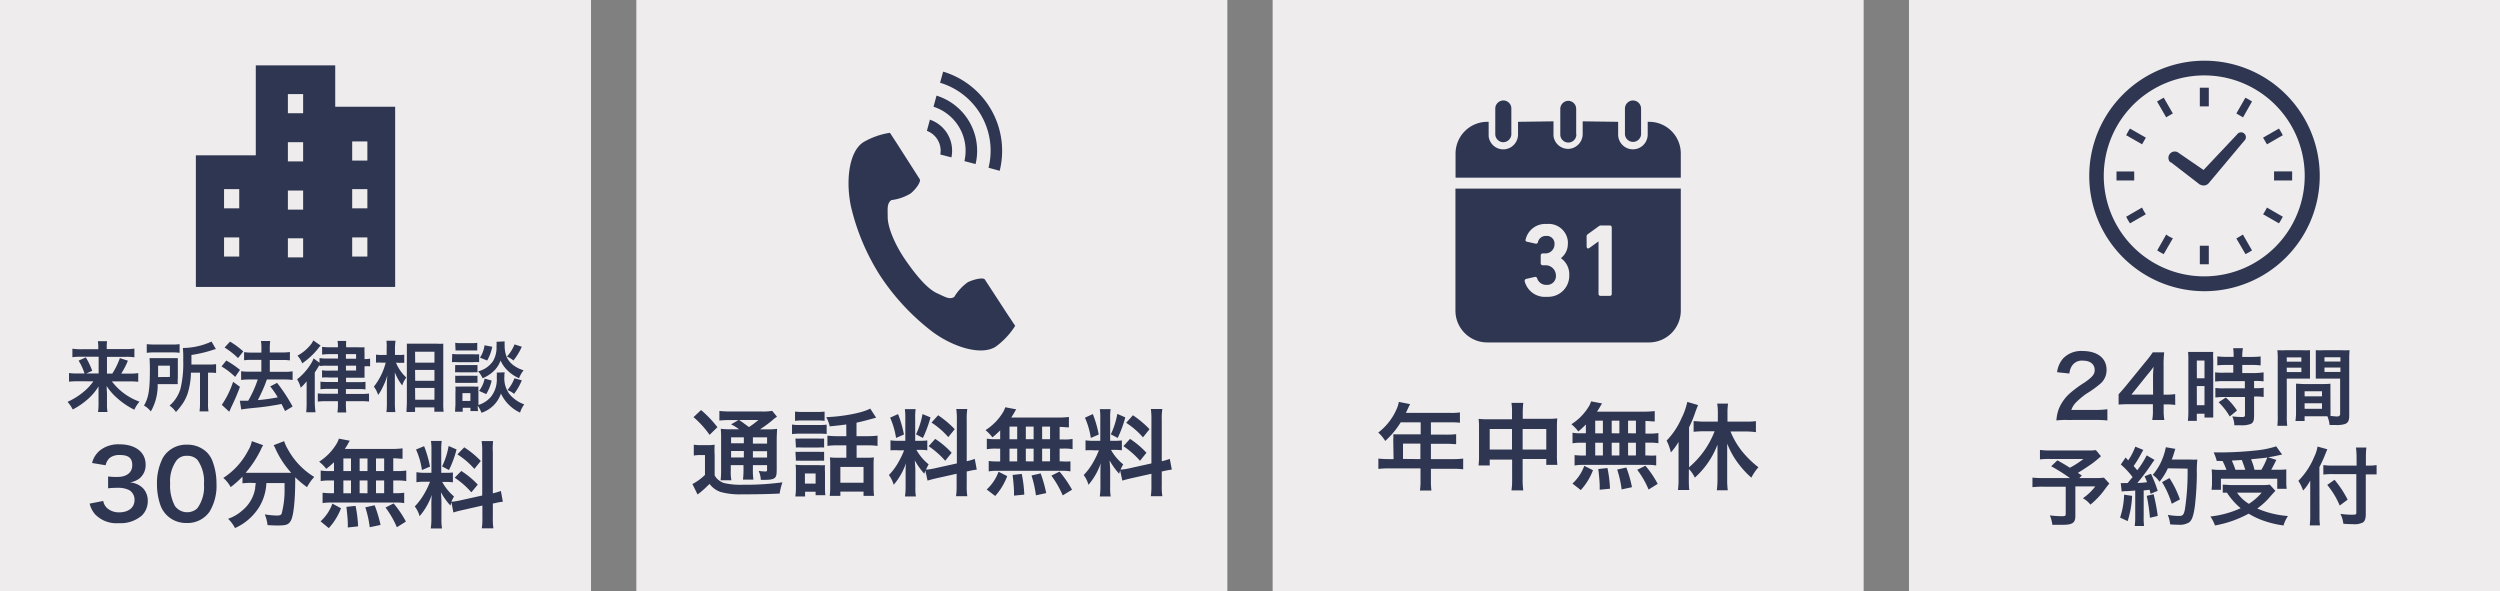 <svg id="レイヤー_1" data-name="レイヤー 1" xmlns="http://www.w3.org/2000/svg" viewBox="0 0 423 100"><rect x="0" y="0" width="423" height="100" fill="#808080" stroke="none"/><defs><style>.cls-1{fill:#efeced;}.cls-2{fill:#2f3652;}</style></defs><g id="背景"><rect class="cls-1" x="107.67" width="100" height="100"/></g><g id="_02" data-name=" 02"><path class="cls-2" d="M118,75.18a7,7,0,0,0,1.21.08h1.1a7.15,7.15,0,0,0,1.22-.08,14.72,14.72,0,0,0,0,1.76v3.42a2.36,2.36,0,0,0,.79.9,2.64,2.64,0,0,0,.8.41,12.56,12.56,0,0,0,3.18.29,46.9,46.9,0,0,0,6.7-.41,9.6,9.6,0,0,0-.47,1.9c-2.1.1-3.71.13-6.4.13a12.11,12.11,0,0,1-3.6-.4,3.9,3.9,0,0,1-1.86-1.36,2,2,0,0,1-.26.24,15.35,15.35,0,0,1-1.77,1.55l-.87-1.77a9.2,9.2,0,0,0,2.12-1.54V76.94H119a5.55,5.55,0,0,0-1,.08Zm1.23-5.86a19.49,19.49,0,0,1,2.77,2.9l-1.33,1.3a15.52,15.52,0,0,0-2.72-3Zm6.43,3.25a8.59,8.59,0,0,0-1.35-.83l1.24-.72H124a13.25,13.25,0,0,0-1.67.08V69.47a15.18,15.18,0,0,0,1.91.09h5.18a8.13,8.13,0,0,0,1.84-.11l.82,1a5.28,5.28,0,0,0-.8.61,20.37,20.37,0,0,1-2.07,1.52h1.25a9.89,9.89,0,0,0,1.63-.08c0,.43-.06,1-.06,1.86v4.93c0,.91-.06,1.23-.29,1.47s-.69.37-1.68.37h-.72a4,4,0,0,0-.37-1.52,7.46,7.46,0,0,0,1.06.1c.35,0,.37,0,.37-.45v-.62H128v.67a10.62,10.62,0,0,0,.09,1.78h-1.77a13.27,13.27,0,0,0,.09-1.78v-.67h-2.15v.81a7.92,7.92,0,0,0,.1,1.75h-1.82a14.64,14.64,0,0,0,.08-1.75V74.36a15.9,15.9,0,0,0-.06-1.87,11.86,11.86,0,0,0,1.79.08Zm-1.35,1.37v1h2.16v-1Zm0,3.4h2.16V76.25h-2.16ZM125.67,71c.58.4.72.5,1.67,1.2a17.11,17.11,0,0,0,1.6-1.2ZM128,75h2.4V73.94H128Zm2.4,1.28H128v1.08h2.4Z" transform="translate(-0.61 0.06)"/><path class="cls-2" d="M134.62,71.77a7,7,0,0,0,1.3.08h3.26a9.43,9.43,0,0,0,1.3-.06v1.58a9.63,9.63,0,0,0-1.2-.05h-3.36a9.36,9.36,0,0,0-1.3.07Zm.51-2.19a9.79,9.79,0,0,0,1.33.06h2.34a9.87,9.87,0,0,0,1.33-.06v1.57a9.88,9.88,0,0,0-1.33-.07h-2.34a9.79,9.79,0,0,0-1.33.07Zm1.7,14.36h-1.65a10.22,10.22,0,0,0,.1-1.56V79.84c0-.42,0-.85-.06-1.27a9.71,9.71,0,0,0,1.21.07h2.69a6.49,6.49,0,0,0,1.08,0,7.36,7.36,0,0,0,0,1.15v2.69a8.72,8.72,0,0,0,.06,1.25h-1.65v-.59h-1.78Zm-1.63-9.8a8.34,8.34,0,0,0,1,0h2.85a8.34,8.34,0,0,0,1,0v1.52a8.34,8.34,0,0,0-1,0h-2.77a8.34,8.34,0,0,0-1,0Zm0,2.24a8.34,8.34,0,0,0,1,0h2.85a5.57,5.57,0,0,0,1,0V77.9a9.37,9.37,0,0,0-1.06,0h-2.71a8.34,8.34,0,0,0-1,0Zm1.6,5.38h1.81V80.05H136.8Zm7-10c-1,.13-1.12.15-2.8.32a5.77,5.77,0,0,0-.59-1.56c2.88-.1,6.18-.74,7.44-1.45l1,1.54-.77.21c-1,.27-1.78.48-2.55.64v2.28h1.75a13.72,13.72,0,0,0,1.81-.09v1.74a11.94,11.94,0,0,0-1.79-.1h-1.75v2.1h1.73a8,8,0,0,0,1.2-.06,10.78,10.78,0,0,0-.06,1.39v3.44a13.5,13.5,0,0,0,.08,1.68h-1.78v-.72H142.8v.72H141a12.71,12.71,0,0,0,.08-1.63v-3.6a9.89,9.89,0,0,0-.05-1.28,11.46,11.46,0,0,0,1.17.06h1.61v-2.1h-1.39a12.13,12.13,0,0,0-1.81.1V73.65a13.93,13.93,0,0,0,1.83.09h1.37Zm-1,9.86h3.92V78.94H142.8Z" transform="translate(-0.61 0.06)"/><path class="cls-2" d="M157.18,79.55c-.08.21-.09.29-.17.55a12,12,0,0,1-1.62-2.26c.08,1.09.1,1.31.1,1.82V82.3a9,9,0,0,0,.09,1.64h-1.85a10.71,10.71,0,0,0,.11-1.7v-2c0-.64,0-1.39.06-1.92a11.13,11.13,0,0,1-2.08,3.65,4.8,4.8,0,0,0-.81-1.65,10.56,10.56,0,0,0,1.72-2.37,13.55,13.55,0,0,0,.85-1.81h-.83a9,9,0,0,0-1.47,0v-1.7a7.69,7.69,0,0,0,1.44.08h1.07V70.73a10.26,10.26,0,0,0-.08-1.57h1.83a9.07,9.07,0,0,0-.08,1.56v3.8h.82a8.45,8.45,0,0,0,1.23-.06v1.67a8.87,8.87,0,0,0-1.26-.07h-.58a8.4,8.4,0,0,0,2.07,2.45,7.56,7.56,0,0,0-.45.9,10.68,10.68,0,0,0,1.47-.23l3.75-.83V71a11.6,11.6,0,0,0-.1-1.86h1.87a10.27,10.27,0,0,0-.1,1.84v7a9.59,9.59,0,0,0,1.36-.4l.34,1.82a11.31,11.31,0,0,0-1.54.29h-.16v2.34a10.66,10.66,0,0,0,.1,1.87h-1.91a12.17,12.17,0,0,0,.1-1.91V80.1l-3.4.76c-.7.16-1.17.29-1.52.4ZM152.56,70a19.84,19.84,0,0,1,1,3.46l-1.34.58a13.24,13.24,0,0,0-1-3.43Zm5.49.56a20.44,20.44,0,0,1-1.28,3.48l-1.17-.61A13.55,13.55,0,0,0,156.7,70Zm.8,3.64a14.49,14.49,0,0,1,2.78,2.35l-1.09,1.35a14.69,14.69,0,0,0-2.81-2.47Zm.49-4a16.67,16.67,0,0,1,2.81,2.36l-1.09,1.34a13.58,13.58,0,0,0-2.84-2.46Z" transform="translate(-0.61 0.06)"/><path class="cls-2" d="M169.84,72.76a16.22,16.22,0,0,1-1.31,1.18,7.51,7.51,0,0,0-1.17-1.22,9.33,9.33,0,0,0,3-3.09,4.49,4.49,0,0,0,.34-.78l1.86.35a4.08,4.08,0,0,0-.34.57c-.16.27-.29.48-.51.82h7.76a14.89,14.89,0,0,0,2-.1v1.76c-.53,0-.75-.06-1.57-.08V74.3h.62a8.28,8.28,0,0,0,1.57-.09v1.73a8.29,8.29,0,0,0-1.57-.1h-.62V78h.32a9.53,9.53,0,0,0,1.51,0V79.7a7.42,7.42,0,0,0-1.49-.1H169.33a7.59,7.59,0,0,0-1.43.1V77.94a11.71,11.71,0,0,0,1.57.08h.37V75.85h-.69a8.23,8.23,0,0,0-1.57.1V74.16a8.23,8.23,0,0,0,1.57.09h.69Zm-2.28,10a7.55,7.55,0,0,0,2-3l1.47.74A10.57,10.57,0,0,1,169,83.86Zm3.86-8.5h1.3V72.12h-1.3Zm0,3.75h1.3V75.85h-1.3Zm.76,5.79v-.66c0-.61-.13-2-.24-2.84l1.55-.17a21.6,21.6,0,0,1,.43,3.5Zm3.32-9.54V72.12h-1.32v2.13Zm0,3.75V75.85h-1.32V78Zm.39,5.74a19.21,19.21,0,0,0-.75-3.36l1.55-.35a22.56,22.56,0,0,1,.94,3.33Zm2.39-9.5V72.12h-1.34v2.13Zm0,3.75V75.85h-1.34V78Zm2.14,5.76a16.27,16.27,0,0,0-1.92-3.34l1.38-.69A18.82,18.82,0,0,1,182,82.8Z" transform="translate(-0.61 0.06)"/><path class="cls-2" d="M190.14,79.55c-.08.21-.09.29-.17.55a12,12,0,0,1-1.62-2.26c.08,1.09.1,1.31.1,1.82V82.3a9,9,0,0,0,.09,1.64h-1.85a10.71,10.71,0,0,0,.11-1.7v-2c0-.64,0-1.39.06-1.92a11.13,11.13,0,0,1-2.08,3.65,4.8,4.8,0,0,0-.81-1.65,10.56,10.56,0,0,0,1.72-2.37,13.55,13.55,0,0,0,.85-1.81h-.83a8.52,8.52,0,0,0-1.43,0v-1.7a7.69,7.69,0,0,0,1.44.08h1.06V70.73a10.26,10.26,0,0,0-.08-1.57h1.83a9.07,9.07,0,0,0-.08,1.56v3.8h.75a8.45,8.45,0,0,0,1.23-.06v1.67a8.87,8.87,0,0,0-1.26-.07h-.58a8.4,8.4,0,0,0,2.07,2.45,7.56,7.56,0,0,0-.45.9,10.68,10.68,0,0,0,1.47-.23l3.75-.83V71a11.6,11.6,0,0,0-.1-1.86h1.95a10.27,10.27,0,0,0-.1,1.84v7a9.59,9.59,0,0,0,1.36-.4l.34,1.82a11.31,11.31,0,0,0-1.54.29h-.16v2.34a10.66,10.66,0,0,0,.1,1.87h-1.95a12.17,12.17,0,0,0,.1-1.91V80.1l-3.4.76c-.7.16-1.17.29-1.52.4ZM185.52,70a19.84,19.84,0,0,1,1,3.46l-1.34.58a13.24,13.24,0,0,0-1-3.43Zm5.49.56a20.44,20.44,0,0,1-1.28,3.48l-1.17-.61a13.55,13.55,0,0,0,1.1-3.46Zm.8,3.64a14.49,14.49,0,0,1,2.78,2.35l-1.09,1.35a14.69,14.69,0,0,0-2.81-2.47Zm.49-4a16.67,16.67,0,0,1,2.81,2.36L194,73.94a13.58,13.58,0,0,0-2.84-2.46Z" transform="translate(-0.61 0.06)"/><path class="cls-2" d="M146.69,24c-2.52,1.64-3,6.77-2.07,11a37.77,37.77,0,0,0,5,11.72A38.83,38.83,0,0,0,158.28,56c3.42,2.58,8.31,4.22,10.83,2.58a12.87,12.87,0,0,0,3.27-3.51L171,53l-3.75-5.76c-.27-.43-2,0-2.9.46a8.38,8.38,0,0,0-2.29,2.49c-.82.48-1.5,0-2.93-.65-1.76-.81-3.74-3.33-5.32-5.61s-2.92-5.19-3-7.13c0-1.58-.16-2.39.6-3a8.37,8.37,0,0,0,3.21-1.08c.82-.6,1.88-2,1.61-2.46l-3.68-5.76-1.36-2.09A12.76,12.76,0,0,0,146.69,24Z" transform="translate(-0.61 0.06)"/><path class="cls-2" d="M167.87,28.32a12,12,0,0,0-8.2-14.38l.52-1.88a14,14,0,0,1,9.57,16.78Z" transform="translate(-0.61 0.06)"/><path class="cls-2" d="M163.79,27.2A7.82,7.82,0,0,0,158.56,18l.51-1.88a9.77,9.77,0,0,1,6.61,11.58Z" transform="translate(-0.61 0.06)"/><path class="cls-2" d="M159.71,26.08a3.59,3.59,0,0,0-2.27-4l.51-1.89a5.54,5.54,0,0,1,3.64,6.38Z" transform="translate(-0.61 0.06)"/></g><g id="背景-2" data-name="背景"><rect class="cls-1" x="323" width="100" height="100"/></g><g id="_04" data-name=" 04"><path class="cls-2" d="M350.4,71a12.67,12.67,0,0,0-1.85.08,7.32,7.32,0,0,1,.37-1.85,7.14,7.14,0,0,1,2-2.82,19.35,19.35,0,0,1,2.38-1.74c1.32-.91,1.73-1.39,1.73-2.12,0-1-.77-1.59-2-1.59a2,2,0,0,0-1.83.86,2.85,2.85,0,0,0-.45,1.32l-2.08-.22a4.38,4.38,0,0,1,1-2.31,4.22,4.22,0,0,1,3.3-1.28c2.52,0,4.07,1.21,4.07,3.18a3,3,0,0,1-1,2.31,18.26,18.26,0,0,1-2.43,1.75A13,13,0,0,0,351.9,68a3.35,3.35,0,0,0-.82,1.3h4a14.79,14.79,0,0,0,2.1-.12v1.9c-.68-.06-1.25-.09-2.17-.09Z" transform="translate(-0.61 0.06)"/><path class="cls-2" d="M368.66,68.46a10,10,0,0,0-1.44-.1h-.52v1a9,9,0,0,0,.12,1.64h-2.05a8.48,8.48,0,0,0,.11-1.67v-1h-4q-.9,0-1.8.06V66.65c.49-.54.65-.72,1.16-1.33l3.41-4.18a15.28,15.28,0,0,0,1.2-1.58h1.94a19.75,19.75,0,0,0-.1,2.43v4.73h.5a10.14,10.14,0,0,0,1.46-.1Zm-3.76-4.71A16.57,16.57,0,0,1,365,62a15.21,15.21,0,0,1-1,1.28l-2.76,3.43h3.67Z" transform="translate(-0.61 0.06)"/><path class="cls-2" d="M370.88,60.94a12.22,12.22,0,0,0-.05-1.45h4.26a11.21,11.21,0,0,0,0,1.42v9.68h-1.48v-.65h-1.3v1.21H370.8a14,14,0,0,0,.08-1.71Zm1.44,3h1.29v-3h-1.3Zm0,4.56h1.29V65.26h-1.3Zm5-6.81a13.23,13.23,0,0,0-1.54.07V60.24a12.56,12.56,0,0,0,1.5.08h1.26v-.38a7.85,7.85,0,0,0-.08-1.08h1.65a7.91,7.91,0,0,0-.11,1.08v.39h1.61a12.56,12.56,0,0,0,1.5-.08v1.52a10.77,10.77,0,0,0-1.5-.08H380v1.37h2a10.81,10.81,0,0,0,1.61-.12v1.53a9.52,9.52,0,0,0-1.41-.07H382v1.22h.19a8.51,8.51,0,0,0,1.43-.07v1.57a8.52,8.52,0,0,0-1.43-.09H382v3.26c0,.83-.14,1.18-.57,1.38a4.1,4.1,0,0,1-1.59.23h-1.18a3.75,3.75,0,0,0-.35-1.51,14.69,14.69,0,0,0,1.62.11c.44,0,.53-.07.53-.39v-3H377a13.3,13.3,0,0,0-1.55.09V65.58a10.39,10.39,0,0,0,1.58.07h3.41V64.43H377a10.92,10.92,0,0,0-1.59.07V62.94A10.73,10.73,0,0,0,377,63h1.48V61.69Zm.56,8.72A10.85,10.85,0,0,0,376,68l1.22-.8a11,11,0,0,1,1.89,2.2Z" transform="translate(-0.61 0.06)"/><path class="cls-2" d="M387.54,70.22a11.65,11.65,0,0,0,.07,1.77h-1.67A13.33,13.33,0,0,0,386,70.2V60.8a12,12,0,0,0-.06-1.61,12.35,12.35,0,0,0,1.49,0H390a11.85,11.85,0,0,0,1.46,0V64h-3.93Zm0-9.09H390v-.72h-2.48Zm0,1.76H390v-.74h-2.48Zm7.39,6.19v1.25c.32,0,.84.08,1.1.08s.53-.1.53-.39V64h-4.12V59.19a12,12,0,0,0,1.47,0h2.76a12.35,12.35,0,0,0,1.49,0,14.09,14.09,0,0,0-.06,1.59v9.44c0,.86-.17,1.24-.69,1.45a4.5,4.5,0,0,1-1.63.18h-1a5.37,5.37,0,0,0-.38-1.48h-3.85v.8H389a10,10,0,0,0,.1-1.44V64.86c.45,0,.89.06,1.34.06h3.14c.45,0,.9,0,1.34-.06v1.3ZM390.55,67h2.94v-.86h-2.94Zm0,2.11h2.94v-.94h-2.94Zm3.36-8h2.7v-.72h-2.7Zm0,1.76h2.7v-.74h-2.7Z" transform="translate(-0.61 0.06)"/><path class="cls-2" d="M356.09,77.13a15.81,15.81,0,0,1-1.67,1.37c-.88.59-1.48,1-2.23,1.45l.67.45-.43.43H355a12.24,12.24,0,0,0,1.6-.07l.91,1s-.34.38-.91,1.18a13.57,13.57,0,0,1-2.29,2.38,4.4,4.4,0,0,0-1.27-1.08,9.23,9.23,0,0,0,2.09-2h-3.37v5c0,1.18-.48,1.5-2.25,1.5h-1.64a6.29,6.29,0,0,0-.42-1.6,14.82,14.82,0,0,0,2.1.14c.48,0,.58-.07.58-.39v-4.6h-3.82a15.66,15.66,0,0,0-1.81.08V80.75a17.07,17.07,0,0,0,1.89.08h4.45a29.67,29.67,0,0,0-3.17-2l1.05-1c.95.52,1.27.72,2.12,1.25a16.27,16.27,0,0,0,2.29-1.48h-5.62a12.66,12.66,0,0,0-1.74.07v-1.6a13.12,13.12,0,0,0,1.77.09H354a8.58,8.58,0,0,0,1.24-.06Z" transform="translate(-0.61 0.06)"/><path class="cls-2" d="M361.36,83.84a16.29,16.29,0,0,1-.75,4.27l-1.28-.59a13.81,13.81,0,0,0,.68-3.88Zm-1.92-2.17a3.21,3.21,0,0,0,.62,0h.55c.5-.61.55-.68.84-1a13.53,13.53,0,0,0-2-2.14l.82-1.19.43.5a10.28,10.28,0,0,0,1.2-2.33l1.36.56c-.08.13-.14.23-.3.52a19,19,0,0,1-1.34,2.2c.25.29.41.46.61.72a15.78,15.78,0,0,0,1.6-2.52l1.33.77a6.17,6.17,0,0,0-.48.66,38,38,0,0,1-2.43,3.24,14.9,14.9,0,0,0,1.64-.13,8.8,8.8,0,0,0-.42-1l1.08-.43a19.94,19.94,0,0,1,1.14,2.89l-1.21.5c-.07-.33-.1-.44-.16-.68l-1,.11V87.4a9.93,9.93,0,0,0,.07,1.54H361.8a10,10,0,0,0,.09-1.54V82.94l-1.36.1c-.31,0-.62,0-.93.08ZM365,83.56a32.53,32.53,0,0,1,.7,3.67l-1.32.32a33.16,33.16,0,0,0-.54-3.71Zm2.41-4.38A10.14,10.14,0,0,1,366,81.45a4.38,4.38,0,0,0-1.15-1.16,9.48,9.48,0,0,0,1.7-2.87,10.39,10.39,0,0,0,.52-1.81l1.61.28c-.07.19-.07.19-.19.59-.19.59-.24.77-.42,1.21h3.14a7.88,7.88,0,0,0,1.19,0,19,19,0,0,0-.08,2.5,52.76,52.76,0,0,1-.33,5.33c-.23,1.66-.49,2.45-1,2.82a3.06,3.06,0,0,1-1.85.38,11.19,11.19,0,0,1-1.34-.06,5.94,5.94,0,0,0-.4-1.61,10.91,10.91,0,0,0,1.89.19c.65,0,.8-.18,1-1.07a41.37,41.37,0,0,0,.46-6.94Zm.66,6a15.64,15.64,0,0,0-1.64-3.66l1.25-.69a16.13,16.13,0,0,1,1.77,3.61Z" transform="translate(-0.61 0.06)"/><path class="cls-2" d="M385.61,83c-.24.23-.24.23-1.27,1.4a12.89,12.89,0,0,1-1.8,1.58,16.06,16.06,0,0,0,5.19,1.27,5.85,5.85,0,0,0-.75,1.6,17.07,17.07,0,0,1-3.9-1,13.83,13.83,0,0,1-2-1,18.92,18.92,0,0,1-5.69,2,7,7,0,0,0-.78-1.52,16.86,16.86,0,0,0,5.12-1.4,11.42,11.42,0,0,1-2.32-2.63h-.71V81.94c.39,0,.9.07,1.47.07h5.23a7.61,7.61,0,0,0,1.26-.07Zm-9.93-5.07a7.28,7.28,0,0,0-.52-1.44h1.14a59.44,59.44,0,0,0,6.53-.39,16.08,16.08,0,0,0,2.91-.64l1,1.39-.62.13c-.56.13-1,.22-1.74.33l1.39.45c-.64,1.25-.66,1.3-.87,1.66h1a13.3,13.3,0,0,0,1.55-.06v2.21a7.69,7.69,0,0,0,.07,1.07h-1.6V80.94h-9.53v1.87h-1.59a8.29,8.29,0,0,0,.08-1.11V80.59q0-.61-.06-1.23a10.59,10.59,0,0,0,1.59.08h.91a10,10,0,0,0-.66-1.5Zm4.83,1.5c-.19-.61-.38-1.14-.59-1.66l-1.69.1a14.89,14.89,0,0,1,.62,1.56Zm-1.39,3.87a6.68,6.68,0,0,0,2,1.89,9.5,9.5,0,0,0,2.16-1.89Zm4.11-3.87a12.43,12.43,0,0,0,1-2.08l-.62.09c-.16,0-.52.06-1.05.1l-1.07.11a10,10,0,0,1,.58,1.78Z" transform="translate(-0.61 0.06)"/><path class="cls-2" d="M393.07,87.11a11.82,11.82,0,0,0,.08,1.73h-1.73a14.31,14.31,0,0,0,.08-1.73V81.25a7.24,7.24,0,0,1-1.21,1.69,6.74,6.74,0,0,0-.8-1.64,12.5,12.5,0,0,0,2.66-4,6.79,6.79,0,0,0,.59-1.8l1.66.46c-.1.21-.2.46-.35.83a21.63,21.63,0,0,1-1,2.19Zm6.27-9.66a13.33,13.33,0,0,0-.1-1.79H401a15.22,15.22,0,0,0-.08,1.79v1.27h.41a8.17,8.17,0,0,0,1.4-.09v1.58H400.9v6.72c0,.75-.16,1.2-.49,1.41a3.14,3.14,0,0,1-1.78.28,13.84,13.84,0,0,1-1.52-.06,5.25,5.25,0,0,0-.5-1.68,13.21,13.21,0,0,0,1.77.15c.8,0,.92,0,.92-.36V80.16h-3.88a11.34,11.34,0,0,0-1.7.08V78.63a11.14,11.14,0,0,0,1.63.09h4Zm-3.73,3.67a17.46,17.46,0,0,1,2.22,3.36l-1.34,1a13.66,13.66,0,0,0-2.11-3.49Z" transform="translate(-0.61 0.06)"/><path class="cls-2" d="M367.91,27.38l4.94,3.81h.07a1.14,1.14,0,0,0,1.4-.25h0l6-7.16a.82.82,0,1,0-1.05-1.26.93.93,0,0,0-.16.18l-5.66,6-4.37-3a1.07,1.07,0,0,0-1.25,1.71Z" transform="translate(-0.61 0.06)"/><path class="cls-2" d="M361.72,29.71c0-.25,0-.51,0-.76h-3v1.53h3C361.71,30.22,361.71,30,361.72,29.71Z" transform="translate(-0.61 0.06)"/><path class="cls-2" d="M367.24,19.72c.3-.19.6-.36.9-.52l.12-.05-1.55-2.69c-.38.2-.76.42-1.13.65l1.55,2.69Z" transform="translate(-0.61 0.06)"/><path class="cls-2" d="M360.36,22.82l2.69,1.54.64-1.13L361,21.69A11.42,11.42,0,0,0,360.36,22.82Z" transform="translate(-0.61 0.06)"/><path class="cls-2" d="M384.12,35.18a10,10,0,0,1-.52.9l-.08.11,2.69,1.54c.23-.36.45-.73.65-1.12l-2.68-1.55Z" transform="translate(-0.61 0.06)"/><path class="cls-2" d="M363.1,35.18l-.06-.12-2.68,1.55a9.6,9.6,0,0,0,.65,1.12l2.68-1.54-.08-.11A9.93,9.93,0,0,1,363.1,35.18Z" transform="translate(-0.61 0.06)"/><path class="cls-2" d="M367.24,39.7l-.11-.07-1.52,2.68a12,12,0,0,0,1.1.63l1.55-2.68-.12-.06A3.69,3.69,0,0,1,367.24,39.7Z" transform="translate(-0.61 0.06)"/><path class="cls-2" d="M379,19.14l1.13.66,1.52-2.69a12.43,12.43,0,0,0-1.12-.64Z" transform="translate(-0.61 0.06)"/><path class="cls-2" d="M372.82,41.55v3.1h1.52V41.52h-1.52Z" transform="translate(-0.61 0.06)"/><path class="cls-2" d="M374.34,17.88v-3.1h-1.52v3.16h1.52Z" transform="translate(-0.61 0.06)"/><path class="cls-2" d="M379,40.29l1.55,2.65a12,12,0,0,0,1.1-.63l-1.54-2.68Z" transform="translate(-0.61 0.06)"/><path class="cls-2" d="M386.86,22.82c-.2-.39-.42-.77-.65-1.13l-2.69,1.54.66,1.13Z" transform="translate(-0.61 0.06)"/><path class="cls-2" d="M388.44,28.94h-3.06v1.53h3.06V29.7C388.44,29.44,388.46,29.2,388.44,28.94Z" transform="translate(-0.61 0.06)"/><path class="cls-2" d="M373.61,10.21a19.5,19.5,0,1,0,19.5,19.5A19.5,19.5,0,0,0,373.61,10.21Zm0,36.49a17,17,0,1,1,12-5A17,17,0,0,1,373.61,46.7Z" transform="translate(-0.61 0.06)"/></g><g id="背景-3" data-name="背景"><rect class="cls-1" width="100" height="100"/></g><g id="_01" data-name=" 01"><path class="cls-2" d="M13.81,64.45a12.89,12.89,0,0,0-1.52.07V63.05a8.39,8.39,0,0,0,1.5.08h1.12a9.7,9.7,0,0,0-1-2.17l1.22-.55a12.1,12.1,0,0,1,1.08,2.27l-1,.45H17.3V60.3h-3a9.93,9.93,0,0,0-1.44.08V58.94a9.62,9.62,0,0,0,1.52.09h2.86v-.36a6.63,6.63,0,0,0-.07-1h1.56a5.6,5.6,0,0,0-.06,1V59H21.8a8.9,8.9,0,0,0,1.55-.08V60.4a7.9,7.9,0,0,0-1.46-.08H18.71v2.83h.9a12.23,12.23,0,0,0,1.28-2.62l1.36.44a12.87,12.87,0,0,1-1.13,2.18h1.37A8.23,8.23,0,0,0,24,63.07v1.47a13.57,13.57,0,0,0-1.56-.07H19.54a10.18,10.18,0,0,0,4.67,3.43,5.72,5.72,0,0,0-.87,1.36,12.58,12.58,0,0,1-2.95-2,9.43,9.43,0,0,1-1.73-2c0,.7.05,1,.05,1.23v1.84a7.33,7.33,0,0,0,.09,1.32H17.19a8.37,8.37,0,0,0,.09-1.32v-3a9.5,9.5,0,0,1-2.16,2.44,12.92,12.92,0,0,1-2.2,1.46,6.33,6.33,0,0,0-.88-1.3,11.64,11.64,0,0,0,3.18-2.1,9.66,9.66,0,0,0,1.19-1.37Z" transform="translate(-0.61 0.06)"/><path class="cls-2" d="M30.69,63.94a8.34,8.34,0,0,0,0,1h-3.4a8.9,8.9,0,0,1-1.16,4.62,3.83,3.83,0,0,0-1.16-1c.81-1.38,1-2.71,1-6.22q0-.9-.06-1.8H30.7v3.4Zm-5.25-5.77a11.09,11.09,0,0,0,1.41.06h2.76A8.44,8.44,0,0,0,31,58.17v1.47a7.64,7.64,0,0,0-1.35-.07H26.77a8.47,8.47,0,0,0-1.33.07Zm3.92,5.55V61.81h-2v1.93ZM32.92,63a12.6,12.6,0,0,1-.57,3.55,7,7,0,0,1-1.14,2.1,8.81,8.81,0,0,1-.83,1,4.26,4.26,0,0,0-1.08-1.08,6,6,0,0,0,1.85-2.87,18.18,18.18,0,0,0,.46-4.82,15.68,15.68,0,0,0-.06-2.06,11.92,11.92,0,0,0,4.85-1.09L37.14,59a4,4,0,0,0-.59.17A21.66,21.66,0,0,1,33,60v1.62h2.91a7.61,7.61,0,0,0,1.26-.07v1.5A7.39,7.39,0,0,0,36,63h-.19v5.15a7.27,7.27,0,0,0,.08,1.4H34.37a9.66,9.66,0,0,0,.08-1.42V63Z" transform="translate(-0.61 0.06)"/><path class="cls-2" d="M38.9,60.94a16.64,16.64,0,0,1,2.32,1.58l-.82,1.19a12.42,12.42,0,0,0-2.31-1.77Zm2.31,4.45q-.55,1.53-1.26,3c-.23.48-.23.48-.4.88a2.49,2.49,0,0,1-.16.33l-1.25-1.16a15.35,15.35,0,0,0,1.91-3.9Zm-1.68-7.65a13.39,13.39,0,0,1,2.24,1.66l-.88,1.13a13.13,13.13,0,0,0-2.28-1.79Zm1.66,10h1.42a18.94,18.94,0,0,0,1.61-3.59h-1.4a11.11,11.11,0,0,0-1.41.08V62.75a9.66,9.66,0,0,0,1.42.08h2v-2H43.28a8.11,8.11,0,0,0-1.37.07V59.52a9.13,9.13,0,0,0,1.38.08h1.55V59a6.86,6.86,0,0,0-.08-1.36h1.57A8.79,8.79,0,0,0,46.26,59v.58h2.08a9.74,9.74,0,0,0,1.32-.08v1.42a8.16,8.16,0,0,0-1.31-.07H46.26v2h2.49a8.92,8.92,0,0,0,1.37-.08v1.46a10.24,10.24,0,0,0-1.36-.08h-3c-.08.24-.08.24-.26.72a25.91,25.91,0,0,1-1.14,2.52l-.12.25a31.76,31.76,0,0,0,3.37-.47,15.62,15.62,0,0,0-1.28-1.85l1.16-.6a28.44,28.44,0,0,1,2.63,4l-1.28.77c-.3-.6-.39-.8-.6-1.2a43.58,43.58,0,0,1-4.7.67c-1.42.15-1.69.19-2.11.27Z" transform="translate(-0.61 0.06)"/><path class="cls-2" d="M57.79,59.86H56.37a10.66,10.66,0,0,0-1.26.08V58.63a12,12,0,0,0,1.34.07h1.34a5.45,5.45,0,0,0-.07-1.07h1.47a6.37,6.37,0,0,0,0,1.07h1.93a11.42,11.42,0,0,0,1.17,0,8.34,8.34,0,0,0,0,1v1a4.9,4.9,0,0,0,.94-.08v1.3a7.37,7.37,0,0,0-.94,0v1.93H59.16v.75h2.09a8,8,0,0,0,1.2-.06v1.29a8.18,8.18,0,0,0-1.21-.06h-2.1v.82h2.62a9.29,9.29,0,0,0,1.29-.06v1.35a12.79,12.79,0,0,0-1.52-.06H59.14v.35a13.56,13.56,0,0,0,.06,1.56H57.71a11.42,11.42,0,0,0,.08-1.55v-.36h-1.9a12.72,12.72,0,0,0-1.51.07V66.5a9,9,0,0,0,1.27.06h2.14v-.82H56a7.66,7.66,0,0,0-1.17.07v-1.3a7.65,7.65,0,0,0,1.17.06h1.8v-.75H56.45a10.14,10.14,0,0,0-1.35,0V62.59a7.63,7.63,0,0,0,1.35.06h1.34v-.83H55.93a7.43,7.43,0,0,0-1.25.06v-.22c-.39.67-.55.91-.81,1.3v5.09A13,13,0,0,0,54,69.7H52.42a15.18,15.18,0,0,0,.07-1.65V64.46a7.86,7.86,0,0,1-1,1.08,5,5,0,0,0-.61-1.42,10.11,10.11,0,0,0,2.22-2.44,5.46,5.46,0,0,0,.57-1.1l1,.74v-.8A6.37,6.37,0,0,0,56,60.6h1.8ZM54.86,58.4a6,6,0,0,0-.45.55,12.77,12.77,0,0,1-2.67,2.47,3.72,3.72,0,0,0-.8-1.3,7.35,7.35,0,0,0,2.4-2.07,2.49,2.49,0,0,0,.27-.51Zm6,2.24v-.78H59.14v.78Zm-1.71,2h1.71v-.83H59.14Z" transform="translate(-0.61 0.06)"/><path class="cls-2" d="M67.61,61.3a7,7,0,0,0,1.74,2.51l-.16.25a4.11,4.11,0,0,0-.52,1.1,8.52,8.52,0,0,1-1.25-2.22v5.12a14.29,14.29,0,0,0,.08,1.6H66a14.27,14.27,0,0,0,.07-1.6V65.42a14.44,14.44,0,0,1,.09-2,10.37,10.37,0,0,1-.78,2,7,7,0,0,1-.79,1.35,4.7,4.7,0,0,0-.72-1.41,10.87,10.87,0,0,0,2-4.06h-.64a7.53,7.53,0,0,0-1,0V59.94a5.6,5.6,0,0,0,1,.06h.8V58.94A8.73,8.73,0,0,0,66,57.59h1.53a10.2,10.2,0,0,0-.09,1.35V60h.74a3.82,3.82,0,0,0,.83-.06v1.4a5.47,5.47,0,0,0-.81,0Zm1.78,8.35c0-.49.06-1,.06-1.67V58.09h5.06a8.08,8.08,0,0,0,1.1,0v9.87a12.68,12.68,0,0,0,.06,1.65H74.1v-.74H70.84v.77Zm1.47-8.35h3.26V59.45H70.84Zm0,3.07h3.26V62.53H70.84Zm0,3.21h3.26v-2H70.84Z" transform="translate(-0.61 0.06)"/><path class="cls-2" d="M77.13,59.82a5.6,5.6,0,0,0,1,.06h2.55a8.34,8.34,0,0,0,1,0v1.34a5.57,5.57,0,0,0-1,0h-2.6a8.34,8.34,0,0,0-1,0ZM86,62.94a4.36,4.36,0,0,0-.05.72,4.44,4.44,0,0,0,.89,3,5.81,5.81,0,0,0,2.47,1.7,5.07,5.07,0,0,0-.71,1.39,6.65,6.65,0,0,1-3.23-3.22,5.17,5.17,0,0,1-3.29,3.25,5.89,5.89,0,0,0-.63-1.19,3.71,3.71,0,0,0,.06.9h-1.3v-.55H78.9v.67H77.61c0-.4.06-.86.06-1.27v-2a8.37,8.37,0,0,0,0-1,6.32,6.32,0,0,0,.87,0h2.24a3.39,3.39,0,0,0,.78,0,7.21,7.21,0,0,0,0,.93v2.19a4.59,4.59,0,0,0,2.1-1.36,4.74,4.74,0,0,0,1-3.32,5.34,5.34,0,0,0,0-.8Zm-8.37-5a5.6,5.6,0,0,0,1,.06H80.3a6.28,6.28,0,0,0,1.06-.06v1.3H77.69Zm0,3.77h3.77v1.23a5.34,5.34,0,0,0-.8,0H78.46a6,6,0,0,0-.85,0Zm0,1.8a5.61,5.61,0,0,0,.82,0h2.15a5.34,5.34,0,0,0,.8,0v1.21a5.61,5.61,0,0,0-.82,0H78.46c-.27,0-.55,0-.82,0Zm1.22,4.27h1.35V66.46H78.86ZM86,57.7a4.57,4.57,0,0,0,0,.74,5,5,0,0,0,.33,1.88,3.64,3.64,0,0,0,1.22,1.47,5.37,5.37,0,0,0,1.65.8,5.31,5.31,0,0,0-.77,1.35,6.57,6.57,0,0,1-2.21-1.59,5,5,0,0,1-.91-1.41,4.82,4.82,0,0,1-.89,1.51,6,6,0,0,1-2.16,1.49,4.28,4.28,0,0,0-.76-1.17A4.22,4.22,0,0,0,84.05,61a4.54,4.54,0,0,0,.57-2.5,4.45,4.45,0,0,0,0-.73Zm-2.2,6.63a7.59,7.59,0,0,1-.92,2.29l-1.21-.54A5,5,0,0,0,82.61,64Zm.1-5.72a7.69,7.69,0,0,1-.86,2.33l-1.22-.49a4.9,4.9,0,0,0,.77-2.09Zm5,0a10.68,10.68,0,0,1-1.42,2.33,4,4,0,0,0-1.1-.67,6.69,6.69,0,0,0,1.29-2.06Zm0,5.68a9.64,9.64,0,0,1-1.31,2.29,4,4,0,0,0-1.12-.64,6.52,6.52,0,0,0,1.18-2Z" transform="translate(-0.61 0.06)"/><path class="cls-2" d="M18.08,84.7A2.08,2.08,0,0,0,18.84,86a3,3,0,0,0,1.93.63c1.59,0,2.6-.82,2.6-2.08a1.86,1.86,0,0,0-.9-1.68,4,4,0,0,0-1.86-.39,14,14,0,0,0-1.71.08v-2a11.42,11.42,0,0,0,1.55.08c1.6,0,2.54-.74,2.54-2s-.73-1.71-2.09-1.71a2.64,2.64,0,0,0-1.74.5,2.35,2.35,0,0,0-.68,1.23l-2.29-.38A3.94,3.94,0,0,1,17.72,76a5.06,5.06,0,0,1,3.13-.88c2.68,0,4.4,1.34,4.4,3.42a2.91,2.91,0,0,1-1.1,2.4,3.77,3.77,0,0,1-1.55.63,3.4,3.4,0,0,1,2.29,1.07,3.11,3.11,0,0,1,.72,2.19,3.38,3.38,0,0,1-1,2.34,5.55,5.55,0,0,1-3.93,1.29,5,5,0,0,1-4-1.52,4.22,4.22,0,0,1-.9-1.79Z" transform="translate(-0.61 0.06)"/><path class="cls-2" d="M28.85,87.13a4.56,4.56,0,0,1-1.06-1.61,10.74,10.74,0,0,1-.62-3.68,9.35,9.35,0,0,1,1-4.44,4.56,4.56,0,0,1,4.08-2.22,4.69,4.69,0,0,1,3.36,1.29,4.32,4.32,0,0,1,1,1.62,10.68,10.68,0,0,1,.63,3.71,8.41,8.41,0,0,1-1.19,4.74,4.53,4.53,0,0,1-3.89,1.89A4.6,4.6,0,0,1,28.85,87.13ZM34,85.94a6.14,6.14,0,0,0,1.12-4.11A6.23,6.23,0,0,0,34,77.73a2.33,2.33,0,0,0-1.75-.67,2.14,2.14,0,0,0-1.79.81,6,6,0,0,0-1.06,3.89,7.21,7.21,0,0,0,.82,3.81,2.56,2.56,0,0,0,3.57.55Z" transform="translate(-0.61 0.06)"/><path class="cls-2" d="M43,81.64a12.4,12.4,0,0,0-1.36.08V80.59a17.7,17.7,0,0,1-2,1.77,5.69,5.69,0,0,0-1.24-1.56,12.17,12.17,0,0,0,4.18-4.6,4.82,4.82,0,0,0,.64-1.62l1.92.69a4.92,4.92,0,0,0-.43.82,18,18,0,0,1-2.54,3.85h7.72a15.69,15.69,0,0,1-2.64-4,4.22,4.22,0,0,0-.34-.67l1.78-.69A6.41,6.41,0,0,0,49.34,76a12.44,12.44,0,0,0,4.44,4.64,8.07,8.07,0,0,0-1.22,1.73,16.94,16.94,0,0,1-2-1.68v.54c0,3.32-.28,5.85-.68,6.69s-.92.93-2.35.93c-.32,0-.57,0-1.65-.06a6.68,6.68,0,0,0-.47-1.82,14,14,0,0,0,1.94.2c.59,0,.77-.06.91-.3a15.67,15.67,0,0,0,.5-4.26v-.94H45.68a8.51,8.51,0,0,1-1.24,4.1,9.28,9.28,0,0,1-4.07,3.52,5.65,5.65,0,0,0-1.17-1.57,7.25,7.25,0,0,0,2.48-1.47,6.16,6.16,0,0,0,2.1-3.65c0-.31.08-.62.1-.93Z" transform="translate(-0.61 0.06)"/><path class="cls-2" d="M57.12,78.15a14.06,14.06,0,0,1-1.31,1.12,6.87,6.87,0,0,0-1.2-1.21,9.32,9.32,0,0,0,3-3.12,4.49,4.49,0,0,0,.34-.78l1.85.35a4,4,0,0,0-.33.57c-.16.28-.29.48-.52.82h7.77a14.81,14.81,0,0,0,2-.1v1.76c-.52,0-.75-.06-1.57-.08v2.16h.63a8.23,8.23,0,0,0,1.57-.09v1.79a8.23,8.23,0,0,0-1.57-.1h-.63v2.15h.32A9.81,9.81,0,0,0,69,83.31v1.76a7.42,7.42,0,0,0-1.49-.1H56.61a7.54,7.54,0,0,0-1.42.1V83.31a11.65,11.65,0,0,0,1.56.08h.37V81.24h-.69a8.18,8.18,0,0,0-1.56.1V79.55a8.17,8.17,0,0,0,1.56.09h.69Zm-2.27,10a7.45,7.45,0,0,0,2-3l1.46.79a10.6,10.6,0,0,1-2.07,3.36Zm3.86-8.5H60V77.51H58.71Zm0,3.75H60V81.24H58.71Zm.75,5.79v-.65c0-.61-.13-2-.24-2.84l1.55-.17A21.6,21.6,0,0,1,61.2,89Zm3.33-9.54V77.51H61.46v2.13Zm0,3.75V81.24H61.46v2.15Zm.38,5.75a17.65,17.65,0,0,0-.75-3.37L64,85.43a22.77,22.77,0,0,1,1,3.33Zm2.44-9.51V77.51H64.23v2.13Zm0,3.75V81.24H64.23v2.15Zm2.15,5.76a15.82,15.82,0,0,0-1.92-3.34l1.37-.69a17.26,17.26,0,0,1,2.08,3.07Z" transform="translate(-0.61 0.06)"/><path class="cls-2" d="M77,84.94c-.08.21-.1.29-.18.54a11.53,11.53,0,0,1-1.61-2.25c.08,1.09.09,1.31.09,1.82v2.64a9.31,9.31,0,0,0,.1,1.67H73.49a10.71,10.71,0,0,0,.11-1.7V85.6a16.62,16.62,0,0,1,.07-1.92,11.32,11.32,0,0,1-2.06,3.6,4.82,4.82,0,0,0-.82-1.65,11.17,11.17,0,0,0,1.73-2.37,13.55,13.55,0,0,0,.85-1.81h-.86a8.69,8.69,0,0,0-1.44.08v-1.7a7.76,7.76,0,0,0,1.44.11h1.1V76.12a10.26,10.26,0,0,0-.08-1.57h1.82a10.19,10.19,0,0,0-.08,1.56v3.83H76a8.58,8.58,0,0,0,1.24-.06v1.67A9,9,0,0,0,76,81.48h-.57a8.49,8.49,0,0,0,2,2.46,7.56,7.56,0,0,0-.45.9,10.59,10.59,0,0,0,1.48-.23l3.74-.83V76.43a10.55,10.55,0,0,0-.1-1.86h1.94A11.29,11.29,0,0,0,84,76.41v7a10.61,10.61,0,0,0,1.36-.4l.33,1.82a11.16,11.16,0,0,0-1.53.29H84v2.32a12,12,0,0,0,.09,1.89H82.13a11.07,11.07,0,0,0,.1-1.91V85.48l-3.39.77c-.71.16-1.17.29-1.52.4Zm-4.63-9.51a19.84,19.84,0,0,1,1,3.46L72,79.47A12.41,12.41,0,0,0,71,76Zm5.49.56a18.61,18.61,0,0,1-1.28,3.48l-1.17-.61a13.19,13.19,0,0,0,1.11-3.46Zm.8,3.64a14.06,14.06,0,0,1,2.79,2.31l-1.09,1.3a13.56,13.56,0,0,0-2.82-2.47Zm.5-4a15.1,15.1,0,0,1,2.8,2.31l-1.09,1.34A13,13,0,0,0,78,76.82Z" transform="translate(-0.61 0.06)"/><path class="cls-2" d="M57.33,18v-7H43.89V26.22H33.75V48.49H67.47V18ZM41.09,43.35H38.52V40.11h2.57Zm0-8.16H38.52V31.94h2.57Zm10.81,8.3H49.32V40.26H51.9Zm0-8.08H49.32V32.18H51.9Zm0-8.16H49.32V24H51.9Zm0-8.15H49.32V15.86H51.9ZM62.77,43.35H60.2V40.11h2.57Zm0-8.16H60.2V31.94h2.57Zm0-8.08H60.2V23.87h2.57Z" transform="translate(-0.61 0.06)"/></g><g id="背景-4" data-name="背景"><rect class="cls-1" x="215.33" width="100" height="100"/></g><g id="_03" data-name=" 03"><path class="cls-2" d="M236.35,74.36a5.74,5.74,0,0,0,0-.93c.33,0,.69,0,1.12,0h3.52V71.4h-3.38a14.4,14.4,0,0,1-2.62,3.15,6.42,6.42,0,0,0-1.18-1.42,10,10,0,0,0,3.12-4,4.54,4.54,0,0,0,.36-1.19l1.91.38c-.1.2-.13.24-.24.48l-.47,1h7.5a10,10,0,0,0,1.64-.08v1.75a11.19,11.19,0,0,0-1.64-.07h-3.27v2.08h2.58a13.57,13.57,0,0,0,1.69-.08v1.69c-.48,0-.91-.06-1.6-.06h-2.67v2.59h3.71a12.74,12.74,0,0,0,1.75-.09v1.82a12.74,12.74,0,0,0-1.75-.09h-3.71v2a11.83,11.83,0,0,0,.09,1.68h-1.95a10.28,10.28,0,0,0,.1-1.75v-2h-5.38a17.09,17.09,0,0,0-1.75.09V77.53a17.09,17.09,0,0,0,1.75.09h.82Zm4.59,3.26V75H238v2.59Z" transform="translate(-0.61 0.06)"/><path class="cls-2" d="M256.44,69.86a10.22,10.22,0,0,0-.09-1.75h2a15.81,15.81,0,0,0-.09,1.69v1h4.38a10.13,10.13,0,0,0,1.46-.07q-.06.7-.06,1.41V77a12.25,12.25,0,0,0,.08,1.6h-1.88v-1h-4v3.32a13.34,13.34,0,0,0,.11,2h-2a12.14,12.14,0,0,0,.11-2V77.7h-3.79v1h-1.89a12.25,12.25,0,0,0,.08-1.6V72.2a10.79,10.79,0,0,0-.07-1.39,11.57,11.57,0,0,0,1.44.07h4.21Zm-3.77,2.67V76h3.77V72.53ZM262.24,76V72.53h-4V76Z" transform="translate(-0.61 0.06)"/><path class="cls-2" d="M268.94,71.76a14.31,14.31,0,0,1-1.28,1.18,7.11,7.11,0,0,0-1.17-1.22,9.23,9.23,0,0,0,3-3.09,3.8,3.8,0,0,0,.33-.78l1.86.35a5.36,5.36,0,0,0-.34.57c-.16.27-.29.48-.51.82h7.76a14.81,14.81,0,0,0,2-.1v1.76c-.53,0-.75-.06-1.57-.08V73.3h.63a8.08,8.08,0,0,0,1.56-.09v1.73a8.08,8.08,0,0,0-1.56-.1H279V77h.32a9.62,9.62,0,0,0,1.52,0V78.7a7.42,7.42,0,0,0-1.49-.1H268.46a7.71,7.71,0,0,0-1.43.1V76.94a11.8,11.8,0,0,0,1.57.08h.34V74.85h-.69a8.29,8.29,0,0,0-1.57.1V73.16a8.28,8.28,0,0,0,1.57.09h.69Zm-2.27,10a7.58,7.58,0,0,0,2-3l1.47.74a10.4,10.4,0,0,1-2.06,3.36Zm3.85-8.5h1.3V71.12h-1.3Zm0,3.75h1.3V74.85h-1.3Zm.76,5.79v-.66c0-.61-.13-2-.24-2.84l1.55-.17a20.54,20.54,0,0,1,.43,3.5Zm3.33-9.54V71.12h-1.3v2.13Zm0,3.75V74.85h-1.3V77Zm.38,5.74a18.34,18.34,0,0,0-.75-3.36l1.55-.35a21.43,21.43,0,0,1,.95,3.33Zm2.42-9.49V71.12h-1.33v2.13Zm0,3.75V74.85h-1.33V77Zm2.14,5.76a15,15,0,0,0-1.92-3.34l1.38-.69a16.75,16.75,0,0,1,2.08,3.07Z" transform="translate(-0.61 0.06)"/><path class="cls-2" d="M286.36,81c0,.62,0,1.23.08,1.85h-1.92a13,13,0,0,0,.1-1.87V74.71a10.28,10.28,0,0,1-1.3,1.78,8.39,8.39,0,0,0-.72-2,12.7,12.7,0,0,0,2.5-3.74,11.67,11.67,0,0,0,1-2.81l1.82.54c-.19.48-.27.67-.45,1.16a19,19,0,0,1-1.07,2.6V79a15,15,0,0,0,4.32-6.09h-1.82a16.85,16.85,0,0,0-1.73.09V71.2c.48,0,1.1.08,1.73.08h2.37v-1.5a8.91,8.91,0,0,0-.11-1.55H293a10,10,0,0,0-.1,1.55v1.5h3c.61,0,1.21,0,1.81-.09v1.87a15.57,15.57,0,0,0-1.81-.12h-2.49a13.54,13.54,0,0,0,1.83,3.2A16.24,16.24,0,0,0,298.14,79a8.17,8.17,0,0,0-1.2,1.76,15.44,15.44,0,0,1-2-2.12A14.23,14.23,0,0,1,292.85,75V81.1a13.33,13.33,0,0,0,.1,1.79H291.1a15.19,15.19,0,0,0,.11-1.78V75.17a14.31,14.31,0,0,1-3.84,5.59,5,5,0,0,0-1-1.46Z" transform="translate(-0.61 0.06)"/><path class="cls-2" d="M279.63,20.55h-.23v2.18a2.5,2.5,0,0,1-5-.05V20.55l-6-.08V22.6a2.52,2.52,0,0,1-2.17,2.51,2.49,2.49,0,0,1-2.77-2.17,2.83,2.83,0,0,1,0-.29V20.47l-6,.08v2.13a2.52,2.52,0,0,1-2.17,2.51A2.49,2.49,0,0,1,252.49,23c0-.1,0-.2,0-.3V20.55h-.23a5.38,5.38,0,0,0-5.37,5.39h0V30H285V25.94a5.36,5.36,0,0,0-5.35-5.39Z" transform="translate(-0.61 0.06)"/><path class="cls-2" d="M254.85,24a1.39,1.39,0,0,0,1.48-1.3V18.3a1.36,1.36,0,0,0-1.25-1.36,1.39,1.39,0,0,0-1.47,1.3.37.37,0,0,0,0,.11v4.31A1.38,1.38,0,0,0,254.85,24Z" transform="translate(-0.61 0.06)"/><path class="cls-2" d="M267.3,22.61V18.35A1.36,1.36,0,0,0,266,17a1.38,1.38,0,0,0-1.39,1.34v4.36a1.36,1.36,0,0,0,2.72,0Z" transform="translate(-0.61 0.06)"/><path class="cls-2" d="M278.28,22.61V18.35a1.38,1.38,0,0,0-1.36-1.41h-.12a1.38,1.38,0,0,0-1.25,1.36v4.36a1.37,1.37,0,0,0,2.73.06Z" transform="translate(-0.61 0.06)"/><path class="cls-2" d="M252.25,57.88h27.38A5.38,5.38,0,0,0,285,52.5h0V31.85H246.87V52.5A5.38,5.38,0,0,0,252.25,57.88Zm16.81-17.94a.45.45,0,0,1,.18-.36l1.87-1.35a.55.55,0,0,1,.4-.14H273a.32.32,0,0,1,.32.32h0V49.71A.32.32,0,0,1,273,50h-1.6a.32.32,0,0,1-.32-.32v-8.9l-1.57,1.13a.32.32,0,0,1-.19.07.26.26,0,0,1-.19-.1.36.36,0,0,1-.06-.2Zm-10.26,7.2,1.52-.35h.06a.31.31,0,0,1,.31.23,1.6,1.6,0,0,0,1.61,1.12,1.48,1.48,0,0,0,1.57-1.37,1.13,1.13,0,0,0,0-.26,1.75,1.75,0,0,0-1.76-1.69h-.48a.33.33,0,0,1-.33-.31h0V43.15a.33.33,0,0,1,.33-.33h.44a1.54,1.54,0,0,0,1.56-1.5,1.31,1.31,0,0,0-1.14-1.46h-.26a1.36,1.36,0,0,0-1.41,1.08.3.3,0,0,1-.31.23h-.07l-1.49-.34a.41.41,0,0,1-.2-.12.39.39,0,0,1,0-.26,3.4,3.4,0,0,1,3.58-2.61,3.25,3.25,0,0,1,3.56,2.91,2.36,2.36,0,0,1,0,.46,3,3,0,0,1-1.18,2.41,3.32,3.32,0,0,1,1.42,2.86,3.56,3.56,0,0,1-3.47,3.68,1.82,1.82,0,0,1-.33,0,3.53,3.53,0,0,1-3.74-2.62A.36.36,0,0,1,258.8,47.14Z" transform="translate(-0.61 0.06)"/></g></svg>